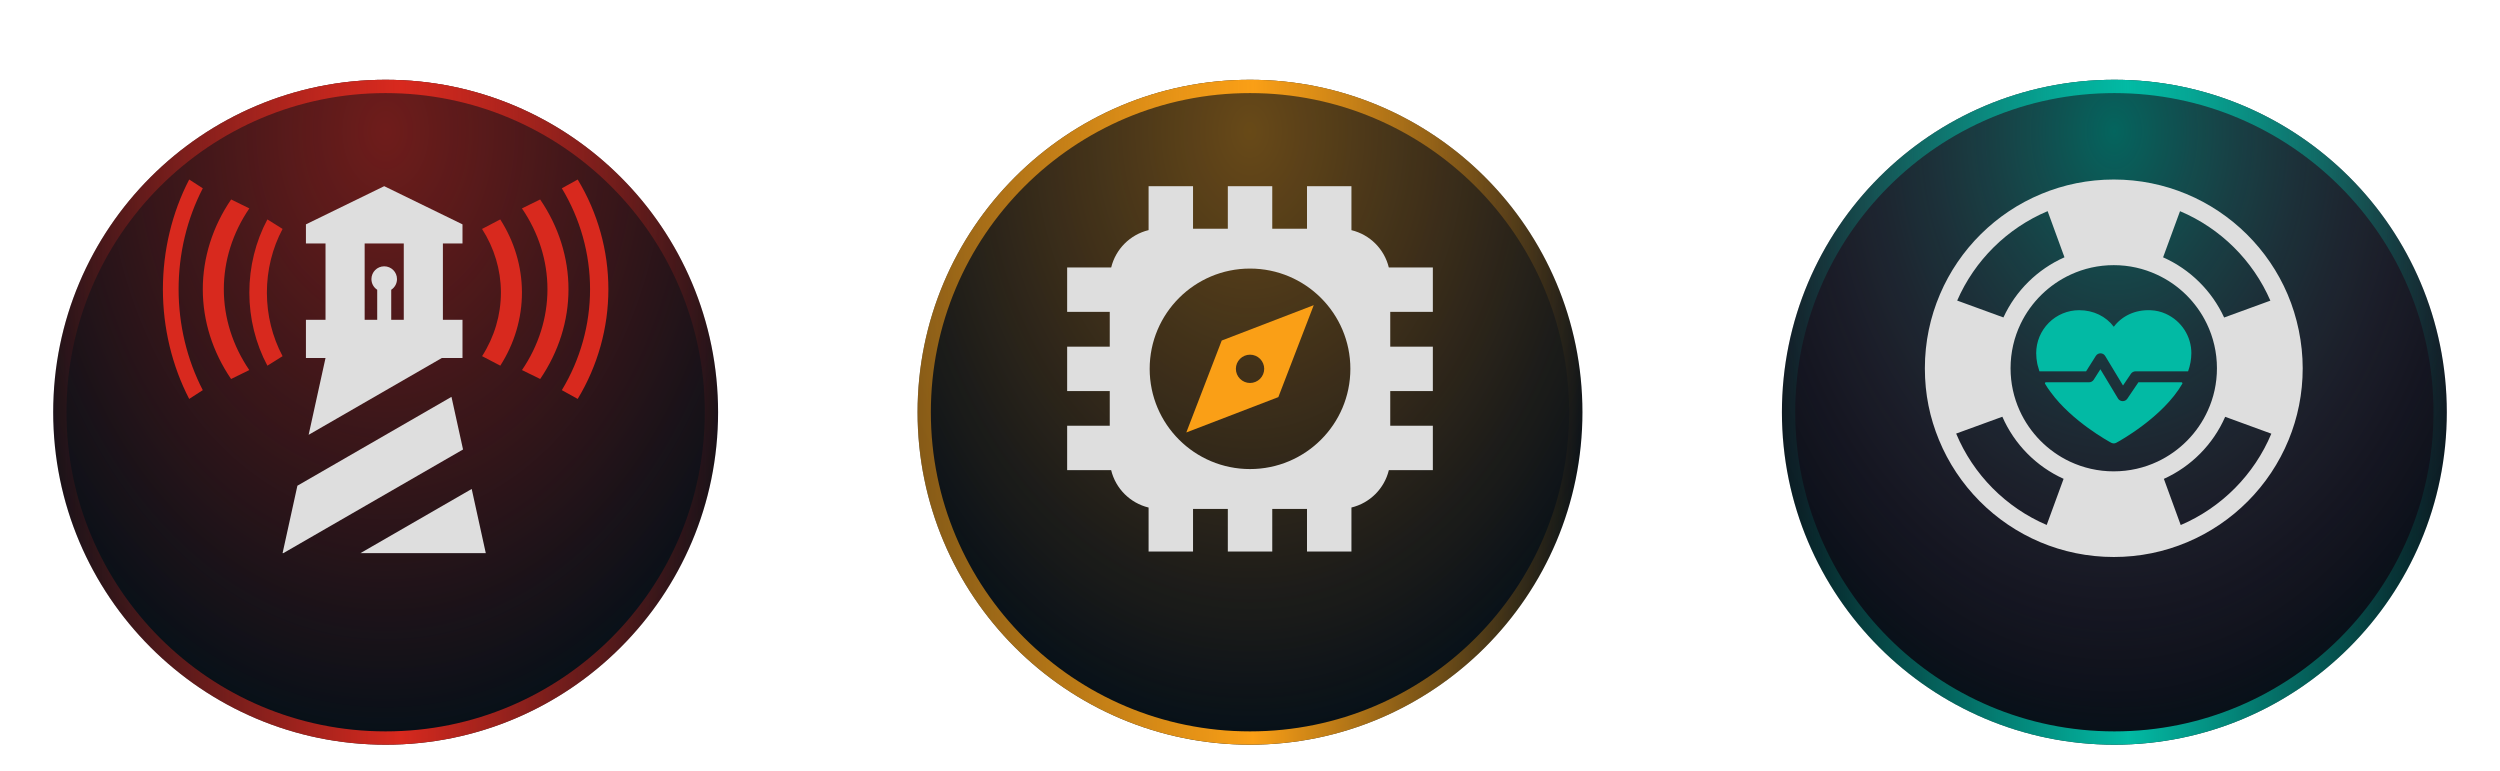 <svg width="376" height="116" viewBox="0 0 376 116" fill="none" xmlns="http://www.w3.org/2000/svg">
<g filter="url(#filter0_dd_7233_13155)">
<circle cx="58" cy="55" r="50" fill="#061018"/>
<circle cx="58" cy="55" r="50" fill="url(#paint0_radial_7233_13155)" fill-opacity="0.5"/>
<circle cx="58" cy="55" r="49" stroke="url(#paint1_linear_7233_13155)" stroke-width="2"/>
</g>
<path d="M69.559 36.616V33.743L57.785 28L46.012 33.743V36.616H48.959V48.096H46.012V53.84H48.959L46.419 65.396L66.456 53.84H69.559V48.096H66.612V36.616H69.559ZM54.844 36.616H60.727V48.096H58.84V43.58C59.367 43.239 59.708 42.647 59.708 41.974C59.708 40.91 58.848 40.054 57.785 40.054C56.723 40.054 55.863 40.913 55.863 41.974C55.863 42.647 56.205 43.239 56.732 43.58V48.096H54.844V36.616Z" fill="#DEDEDE"/>
<path d="M69.641 67.602L42.615 83.191H42.5L44.729 73.051L67.901 59.688L69.641 67.602Z" fill="#DEDEDE"/>
<path d="M73.062 83.191H54.211L70.943 73.54L73.062 83.191Z" fill="#DEDEDE"/>
<path d="M75.246 54.997L72.507 53.566C74.359 50.673 75.337 47.365 75.337 44V43.901C75.32 40.577 74.341 37.301 72.5 34.433L75.235 33C77.352 36.298 78.479 40.066 78.5 43.895V44C78.5 47.87 77.373 51.673 75.242 55L75.246 54.997Z" fill="#D8291E"/>
<path d="M40.216 55C38.44 51.673 37.5 47.871 37.5 44.002C37.5 40.132 38.44 36.327 40.216 33L42.5 34.43C40.956 37.323 40.14 40.63 40.14 44.002C40.14 47.373 40.956 50.674 42.5 53.567L40.216 54.997V55Z" fill="#D8291E"/>
<path d="M81.245 57L78.507 55.658C81.012 51.98 82.337 47.775 82.337 43.501C82.337 39.228 81.012 35.016 78.5 31.342L81.238 30C84.026 34.082 85.5 38.751 85.5 43.505C85.5 48.257 84.026 52.915 81.245 57Z" fill="#D8291E"/>
<path d="M34.755 57C31.97 52.915 30.5 48.248 30.5 43.505C30.5 38.76 31.974 34.085 34.762 30L37.5 31.342C34.991 35.016 33.663 39.222 33.663 43.501C33.663 47.781 34.988 51.98 37.493 55.658L34.755 57Z" fill="#D8291E"/>
<path d="M86.885 59.997L84.5 58.678C87.277 54.08 88.745 48.829 88.745 43.499C88.745 38.168 87.277 32.911 84.5 28.319L86.885 27C89.905 31.995 91.5 37.7 91.5 43.501C91.5 49.303 89.905 55.002 86.885 60V59.997Z" fill="#D8291E"/>
<path d="M28.455 60C25.867 55.002 24.5 49.297 24.5 43.502C24.5 37.705 25.867 31.995 28.455 27L30.5 28.319C28.12 32.911 26.861 38.162 26.861 43.498C26.861 48.835 28.12 54.08 30.5 58.678L28.455 59.997V60Z" fill="#D8291E"/>
<g filter="url(#filter1_dd_7233_13155)">
<circle cx="188" cy="55" r="50" fill="#061018"/>
<circle cx="188" cy="55" r="50" fill="url(#paint2_radial_7233_13155)" fill-opacity="0.4"/>
<circle cx="188" cy="55" r="49" stroke="url(#paint3_linear_7233_13155)" stroke-width="2"/>
</g>
<path d="M215.5 46.908V40.231H208.878C208.208 37.46 206.031 35.284 203.257 34.616V28H196.573V34.401H191.348V28H184.664V34.401H179.432V28H172.748V34.61C169.975 35.279 167.792 37.46 167.122 40.231H160.5V46.908H166.907V52.134H160.5V58.812H166.907V64.032H160.5V70.709H167.117C167.786 73.48 169.975 75.667 172.748 76.335V82.946H179.432V76.545H184.664V82.946H191.348V76.545H196.573V82.946H203.257V76.33C206.031 75.661 208.214 73.48 208.883 70.709H215.5V64.032H209.093V58.812H215.5V52.134H209.093V46.908H215.5ZM188 70.547C179.668 70.547 172.911 63.797 172.911 55.473C172.911 47.148 179.668 40.393 188 40.393C196.332 40.393 203.095 47.143 203.095 55.473C203.095 63.803 196.338 70.547 188 70.547Z" fill="#DEDEDE"/>
<path d="M183.746 51.217L178.419 65.044L192.263 59.725L197.587 45.895L183.746 51.217ZM189.512 56.974C189.112 57.374 188.571 57.6 188.006 57.6C187.44 57.6 186.9 57.374 186.5 56.974C186.1 56.577 185.876 56.035 185.876 55.472C185.876 54.91 186.097 54.365 186.5 53.968C186.9 53.568 187.44 53.344 188.006 53.344C188.571 53.344 189.112 53.566 189.512 53.968C189.912 54.371 190.136 54.908 190.136 55.472C190.136 56.037 189.909 56.577 189.512 56.974Z" fill="#FA9F16"/>
<g filter="url(#filter2_dd_7233_13155)">
<circle cx="318" cy="55" r="50" fill="#061018"/>
<circle cx="318" cy="55" r="50" fill="url(#paint4_radial_7233_13155)" fill-opacity="0.5"/>
<circle cx="318" cy="55" r="49" stroke="url(#paint5_linear_7233_13155)" stroke-width="2"/>
</g>
<path d="M344.059 44.27C341.158 37.459 335.667 32.018 328.824 29.171C325.462 27.771 321.781 27 317.913 27C314.045 27 310.376 27.771 307.019 29.165C300.167 32.007 294.676 37.448 291.773 44.258C290.31 47.678 289.5 51.436 289.5 55.389C289.5 59.341 290.255 62.837 291.618 66.157C294.463 73.086 299.976 78.643 306.875 81.551C310.271 82.979 314.001 83.772 317.913 83.772C321.826 83.772 325.544 82.984 328.934 81.556C335.841 78.654 341.355 73.103 344.203 66.174C345.574 62.848 346.326 59.211 346.326 55.391C346.326 51.572 345.516 47.686 344.059 44.272V44.27ZM327.875 31.762C333.95 34.327 338.841 39.171 341.465 45.217L334.511 47.755C332.656 43.731 329.382 40.5 325.329 38.702L327.875 31.762ZM307.962 31.756L310.497 38.696C306.441 40.494 303.167 43.72 301.315 47.744L294.361 45.206C296.99 39.16 301.882 34.319 307.962 31.756ZM307.824 78.955C301.683 76.329 296.775 71.376 294.206 65.21L301.155 62.677C302.96 66.817 306.256 70.156 310.365 72.015L307.824 78.955ZM317.91 70.893C315.554 70.893 313.321 70.366 311.319 69.427C307.967 67.85 305.272 65.107 303.748 61.732C302.874 59.794 302.388 57.648 302.388 55.389C302.388 52.992 302.932 50.721 303.906 48.694C305.479 45.429 308.153 42.803 311.448 41.29C313.412 40.384 315.602 39.878 317.908 39.878C320.213 39.878 322.404 40.384 324.372 41.295C327.668 42.8 330.342 45.435 331.909 48.7C332.883 50.727 333.428 52.992 333.428 55.389C333.428 57.648 332.944 59.796 332.062 61.735C330.543 65.11 327.842 67.847 324.491 69.424C322.495 70.363 320.261 70.891 317.905 70.891L317.91 70.893ZM327.98 78.966L325.445 72.02C329.557 70.162 332.858 66.825 334.666 62.688L341.609 65.226C339.035 71.388 334.121 76.34 327.98 78.966Z" fill="#DEDEDE"/>
<path d="M321.616 57.495H328.086C328.199 57.495 328.274 57.62 328.216 57.719C325.296 62.768 318.66 66.397 318.3 66.585C318.179 66.651 318.046 66.689 317.91 66.689C317.775 66.689 317.637 66.651 317.515 66.585C317.186 66.408 311.595 63.353 308.415 58.968C308.41 58.962 308.404 58.951 308.399 58.946C308.078 58.534 307.81 58.117 307.578 57.717C307.519 57.617 307.594 57.495 307.708 57.495H314.197C314.482 57.495 314.742 57.347 314.896 57.112L315.897 55.535L318.549 59.937C318.698 60.18 318.955 60.327 319.238 60.332H319.26C319.533 60.332 319.788 60.2 319.943 59.97L321.616 57.498V57.495Z" fill="#02BAA4"/>
<path d="M329.578 53.121C329.578 54.055 329.401 54.969 329.089 55.847H321.183C320.91 55.847 320.65 55.985 320.495 56.209L319.3 57.979L316.621 53.538C316.472 53.289 316.209 53.143 315.922 53.138C315.631 53.138 315.371 53.281 315.216 53.522L313.748 55.847H306.728C306.427 54.883 306.399 54.659 306.399 54.659C306.299 54.154 306.25 53.638 306.244 53.121C306.244 51.406 306.927 49.763 308.138 48.548C309.349 47.332 310.994 46.653 312.706 46.653C314.857 46.653 316.74 47.581 317.915 49.147C319.148 47.501 321.164 46.556 323.456 46.658C324.231 46.692 324.999 46.863 325.704 47.181C328.129 48.269 329.581 50.619 329.581 53.118L329.578 53.121Z" fill="#02BAA4"/>
<defs>
<filter id="filter0_dd_7233_13155" x="0" y="0" width="116" height="116" filterUnits="userSpaceOnUse" color-interpolation-filters="sRGB">
<feFlood flood-opacity="0" result="BackgroundImageFix"/>
<feColorMatrix in="SourceAlpha" type="matrix" values="0 0 0 0 0 0 0 0 0 0 0 0 0 0 0 0 0 0 127 0" result="hardAlpha"/>
<feMorphology radius="3" operator="dilate" in="SourceAlpha" result="effect1_dropShadow_7233_13155"/>
<feOffset dy="3"/>
<feGaussianBlur stdDeviation="2.5"/>
<feComposite in2="hardAlpha" operator="out"/>
<feColorMatrix type="matrix" values="0 0 0 0 1 0 0 0 0 1 0 0 0 0 1 0 0 0 0.15 0"/>
<feBlend mode="lighten" in2="BackgroundImageFix" result="effect1_dropShadow_7233_13155"/>
<feColorMatrix in="SourceAlpha" type="matrix" values="0 0 0 0 0 0 0 0 0 0 0 0 0 0 0 0 0 0 127 0" result="hardAlpha"/>
<feOffset dy="4"/>
<feGaussianBlur stdDeviation="2"/>
<feComposite in2="hardAlpha" operator="out"/>
<feColorMatrix type="matrix" values="0 0 0 0 0 0 0 0 0 0 0 0 0 0 0 0 0 0 0.25 0"/>
<feBlend mode="normal" in2="effect1_dropShadow_7233_13155" result="effect2_dropShadow_7233_13155"/>
<feBlend mode="normal" in="SourceGraphic" in2="effect2_dropShadow_7233_13155" result="shape"/>
</filter>
<filter id="filter1_dd_7233_13155" x="130" y="0" width="116" height="116" filterUnits="userSpaceOnUse" color-interpolation-filters="sRGB">
<feFlood flood-opacity="0" result="BackgroundImageFix"/>
<feColorMatrix in="SourceAlpha" type="matrix" values="0 0 0 0 0 0 0 0 0 0 0 0 0 0 0 0 0 0 127 0" result="hardAlpha"/>
<feMorphology radius="3" operator="dilate" in="SourceAlpha" result="effect1_dropShadow_7233_13155"/>
<feOffset dy="3"/>
<feGaussianBlur stdDeviation="2.5"/>
<feComposite in2="hardAlpha" operator="out"/>
<feColorMatrix type="matrix" values="0 0 0 0 1 0 0 0 0 1 0 0 0 0 1 0 0 0 0.15 0"/>
<feBlend mode="lighten" in2="BackgroundImageFix" result="effect1_dropShadow_7233_13155"/>
<feColorMatrix in="SourceAlpha" type="matrix" values="0 0 0 0 0 0 0 0 0 0 0 0 0 0 0 0 0 0 127 0" result="hardAlpha"/>
<feOffset dy="4"/>
<feGaussianBlur stdDeviation="2"/>
<feComposite in2="hardAlpha" operator="out"/>
<feColorMatrix type="matrix" values="0 0 0 0 0 0 0 0 0 0 0 0 0 0 0 0 0 0 0.25 0"/>
<feBlend mode="normal" in2="effect1_dropShadow_7233_13155" result="effect2_dropShadow_7233_13155"/>
<feBlend mode="normal" in="SourceGraphic" in2="effect2_dropShadow_7233_13155" result="shape"/>
</filter>
<filter id="filter2_dd_7233_13155" x="260" y="0" width="116" height="116" filterUnits="userSpaceOnUse" color-interpolation-filters="sRGB">
<feFlood flood-opacity="0" result="BackgroundImageFix"/>
<feColorMatrix in="SourceAlpha" type="matrix" values="0 0 0 0 0 0 0 0 0 0 0 0 0 0 0 0 0 0 127 0" result="hardAlpha"/>
<feMorphology radius="3" operator="dilate" in="SourceAlpha" result="effect1_dropShadow_7233_13155"/>
<feOffset dy="3"/>
<feGaussianBlur stdDeviation="2.5"/>
<feComposite in2="hardAlpha" operator="out"/>
<feColorMatrix type="matrix" values="0 0 0 0 1 0 0 0 0 1 0 0 0 0 1 0 0 0 0.15 0"/>
<feBlend mode="lighten" in2="BackgroundImageFix" result="effect1_dropShadow_7233_13155"/>
<feColorMatrix in="SourceAlpha" type="matrix" values="0 0 0 0 0 0 0 0 0 0 0 0 0 0 0 0 0 0 127 0" result="hardAlpha"/>
<feOffset dy="4"/>
<feGaussianBlur stdDeviation="2"/>
<feComposite in2="hardAlpha" operator="out"/>
<feColorMatrix type="matrix" values="0 0 0 0 0 0 0 0 0 0 0 0 0 0 0 0 0 0 0.25 0"/>
<feBlend mode="normal" in2="effect1_dropShadow_7233_13155" result="effect2_dropShadow_7233_13155"/>
<feBlend mode="normal" in="SourceGraphic" in2="effect2_dropShadow_7233_13155" result="shape"/>
</filter>
<radialGradient id="paint0_radial_7233_13155" cx="0" cy="0" r="1" gradientUnits="userSpaceOnUse" gradientTransform="translate(58 12.592) rotate(90) scale(92.408 66.526)">
<stop stop-color="#D8291E"/>
<stop offset="1" stop-color="#D8291E" stop-opacity="0"/>
</radialGradient>
<linearGradient id="paint1_linear_7233_13155" x1="108" y1="5" x2="8" y2="5" gradientUnits="userSpaceOnUse">
<stop stop-color="#D8291E" stop-opacity="0.05"/>
<stop offset="0.479" stop-color="#D8291E"/>
<stop offset="1" stop-color="#D8291E" stop-opacity="0.05"/>
</linearGradient>
<radialGradient id="paint2_radial_7233_13155" cx="0" cy="0" r="1" gradientUnits="userSpaceOnUse" gradientTransform="translate(188 12.592) rotate(90) scale(92.408 66.526)">
<stop stop-color="#FA9F16"/>
<stop offset="1" stop-color="#F28A2A" stop-opacity="0"/>
</radialGradient>
<linearGradient id="paint3_linear_7233_13155" x1="137.5" y1="55" x2="237.5" y2="55" gradientUnits="userSpaceOnUse">
<stop stop-color="#FA9F16" stop-opacity="0.5"/>
<stop offset="0.51" stop-color="#FA9F16"/>
<stop offset="1" stop-color="#FA9F16" stop-opacity="0"/>
</linearGradient>
<radialGradient id="paint4_radial_7233_13155" cx="0" cy="0" r="1" gradientUnits="userSpaceOnUse" gradientTransform="translate(318 12.592) rotate(90) scale(92.408 66.526)">
<stop stop-color="#02BAA4"/>
<stop offset="1" stop-color="#C22F64" stop-opacity="0"/>
</radialGradient>
<linearGradient id="paint5_linear_7233_13155" x1="368" y1="5" x2="268" y2="5" gradientUnits="userSpaceOnUse">
<stop stop-color="#02BAA4" stop-opacity="0.05"/>
<stop offset="0.479" stop-color="#02BAA4"/>
<stop offset="1" stop-color="#02BAA4" stop-opacity="0.05"/>
</linearGradient>
</defs>
</svg>
